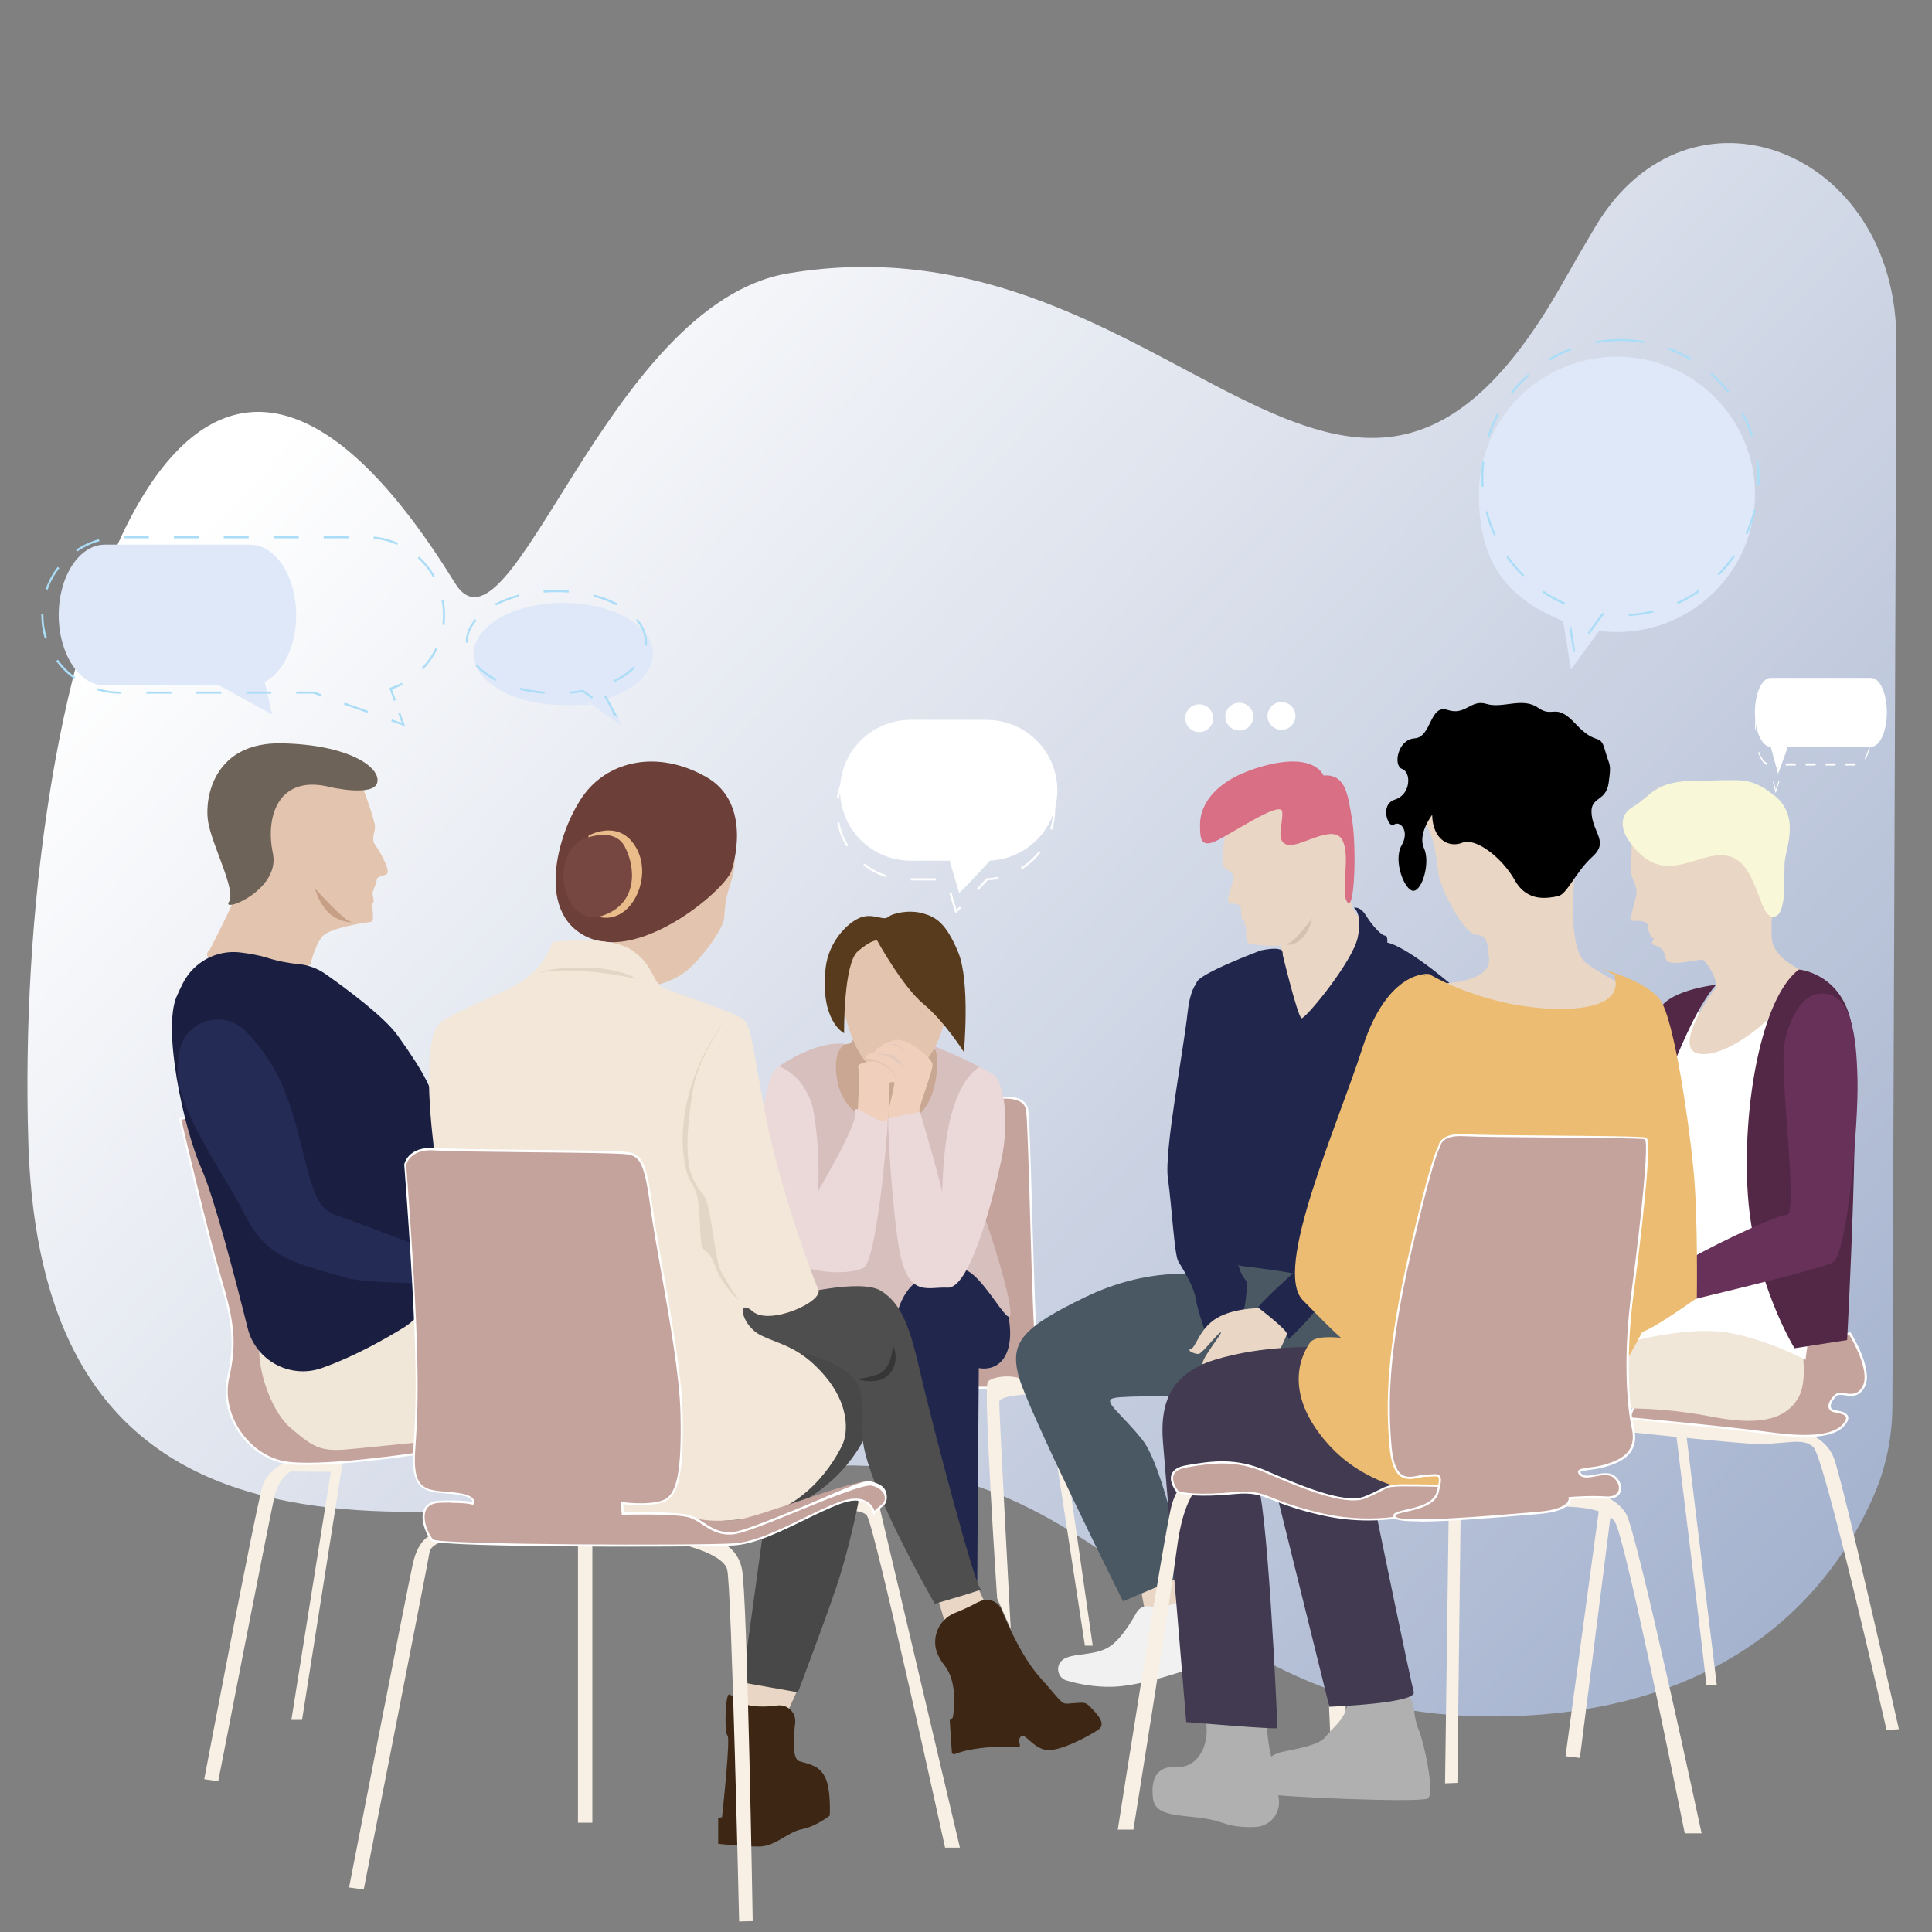 <?xml version="1.0" encoding="UTF-8"?>
<svg id="_x3C_Layer_x3E_" xmlns="http://www.w3.org/2000/svg" width="2474.6" height="2474.6" version="1.1" xmlns:xlink="http://www.w3.org/1999/xlink" viewBox="0 0 2474.6 2474.6">
  <rect x="0" y="0" width="2474.6" height="2474.6" fill="#808080" stroke="none"/>
  <!-- Generator: Adobe Illustrator 29.5.1, SVG Export Plug-In . SVG Version: 2.1.0 Build 141)  -->
  <defs>
    <style>
      .st0 {
        fill: #e9d6c5;
      }

      .st1 {
        fill: #413a51;
      }

      .st2 {
        fill: #573b1c;
      }

      .st3 {
        fill: #764740;
      }

      .st4 {
        fill: #4e4e4e;
      }

      .st5 {
        fill: #f8f7d8;
      }

      .st6 {
        fill: #dfe8f8;
      }

      .st7 {
        fill: #f2e7d8;
      }

      .st8 {
        fill: #242b54;
      }

      .st9 {
        fill: #fff;
      }

      .st10 {
        fill: #e9bc8a;
      }

      .st11 {
        fill: #68315a;
      }

      .st12 {
        fill: #21264c;
      }

      .st13 {
        fill: #532846;
      }

      .st14 {
        fill: none;
      }

      .st15 {
        fill: #d7bfbd;
      }

      .st16 {
        fill: #caa792;
      }

      .st17 {
        fill: #363636;
      }

      .st18 {
        fill: #ebbc71;
      }

      .st19 {
        fill: #b0b0b0;
      }

      .st20 {
        fill: #1a1f41;
      }

      .st21 {
        fill: url(#_Áĺçűě_ííűé_ăđŕäčĺíň_4);
      }

      .st22 {
        fill: #f1f1f1;
      }

      .st23 {
        fill: #e3c4ae;
      }

      .st24 {
        fill: #3d2614;
      }

      .st25 {
        fill: #f8f0e5;
      }

      .st26 {
        fill: #ead9d8;
      }

      .st27 {
        fill: #e2d6c6;
      }

      .st28 {
        fill: #c69f86;
      }

      .st29 {
        fill: #6c4038;
      }

      .st30 {
        fill: #f1e7d9;
      }

      .st31 {
        fill: #d96f85;
      }

      .st32 {
        fill: #484848;
      }

      .st33 {
        fill: #6e6358;
      }

      .st34 {
        fill: #4a5863;
      }

      .st35 {
        fill: #e4cabd;
      }

      .st36 {
        fill: #c5a39d;
      }

      .st37 {
        fill: #d6c1b1;
      }

      .st38 {
        fill: #f0d0bc;
      }

      .st39 {
        fill: #abddf7;
      }

      .st40 {
        clip-path: url(#clippath);
      }
    </style>
    <clipPath id="clippath">
      <rect class="st14" x="-412.6" y="-48" width="3417.6" height="3407.6"/>
    </clipPath>
    <linearGradient id="_Áĺçűě_ííűé_ăđŕäčĺíň_4" data-name="Áĺçűě˙ííűé ăđŕäčĺíň 4" x1="546.1" y1="361" x2="2666.1" y2="2361.1" gradientUnits="userSpaceOnUse">
      <stop offset="0" stop-color="#fff"/>
      <stop offset="1" stop-color="#94a4c5"/>
    </linearGradient>
  </defs>
  <g class="st40">
    <path class="st21" d="M2423.9,1800.2c-.1,38.6-7.6,76.7-22.1,111.2-43.2,102.7-164.4,284-483.2,287.1-445.3,4.5-482.7-387.5-946.8-311.8-464,75.7-917.8,142.7-935.5-423.1C17.8,874.5,220.7,159.4,582.6,746.6c71.4,115.8,193.7-357.1,426.6-396.4,495.5-83.5,714.8,503.3,991.7,13.4,14.6-25.8,28.8-50.3,42.7-73.6,120-201.2,386.4-99.1,385.4,147.6l-5.1,1362.5Z"/>
    <polygon class="st34" points="1488.3 1669.7 1595.5 1585.6 1714.7 1584.2 1768.3 1690.2 1729.4 1764.1 1593.2 1770.3 1498.1 1736.9 1488.3 1669.7"/>
    <path class="st16" d="M1096.5,1326.4s-5.9,10.3-9.8,10.6c-3.9.2-27.5,4.8-27.9,18.8-.4,14,.7,82.7,55.9,92.3,55.2,9.7,90.7-15.6,95.4-44.8,4.7-29.3,3.3-55,3.3-55,0,0-28.6-5.3-28.4-12.3s-88.6-9.6-88.6-9.6Z"/>
    <g>
      <path class="st36" d="M1279.7,1406.3s32.3-4.9,35.8,14.7c3.5,19.6,7.7,285.6,11.9,295.4,4.2,9.8-6.3,57.4-11.9,59.5-5.6,2.1-83.6,1.4-83.6,1.4l27.4-193.2v-84.7l20.4-93.1Z"/>
      <path class="st9" d="M1260.2,1778.8c-13.7,0-25.3,0-28.2-.1h-1.5s27.6-194.7,27.6-194.7v-84.7s0-.1,0-.1l20.6-94h.9c1.4-.3,33.6-5,37.3,15.6,1.6,9.2,3.4,71,5.3,136.5,2.1,72,4.4,153.6,6.6,158.6,3.7,8.6-2.9,42.3-8.5,55.5-1.9,4.5-3.2,5.4-4.1,5.8-3.6,1.3-32.7,1.6-55.8,1.6ZM1233.5,1776c31.2.3,77.7.1,81.5-1.3,0,0,1-.4,2.7-4.5,5.8-13.6,11.5-46.1,8.5-53.2-2.2-5.1-4.1-66.5-6.8-159.6-1.9-65.4-3.6-127.1-5.3-136.1-2.9-16.3-28.2-14.3-33.4-13.7l-20.1,92v84.6l-27.2,191.9Z"/>
    </g>
    <path class="st15" d="M1083.1,1337.2s-16.9,5.7-11.3,43.2c5.6,37.5,30.9,57.1,70.2,58.1,39.3,1.1,54.1-30.5,57.6-63.4,3.5-32.9-5.7-36.1-5.7-36.1,0,0,66.4,26.3,72.1,36.2,5.8,10-62.7,312.4-62.7,312.4,0,0-156.7-5.5-163.1-29.1-6.3-23.6-42.6-292.7-42.6-292.7,0,0,48.1-33.9,85.3-28.6Z"/>
    <path class="st25" d="M1317.3,1785.9s-36.9,1.6-37.4,9.5c-.5,7.9,14.7,290.9,14.7,290.9l-17.4-38.9s-17.9-267.8-12.1-277.2c5.8-9.5,59.5-14.2,52.1,15.8Z"/>
    <polygon class="st25" points="1368.5 1891.4 1399.6 2107.8 1389.6 2107.8 1351.7 1860.5 1368.5 1891.4"/>
    <polygon class="st0" points="1247 2021.6 1265.3 2060.8 1211.9 2083.2 1194.3 2024.4 1247 2021.6"/>
    <polygon class="st0" points="1025.2 2156.4 1005.5 2199.8 940.9 2187.2 956 2141.4 1025.2 2156.4"/>
    <path class="st32" d="M1116.3,1821.1s-15.8,55.1-75.8,94.5c-60,39.4-129,26.3-129,26.3l86.4-203.2,29.5-38.9,84.8,22.6,4.2,98.7Z"/>
    <path class="st12" d="M1282.7,1656.2s17.9,41,8.4,71.9c-9.5,31-37.4,24.2-37.4,24.2l-2.1,286.2-51.6-169.1-53.7-174.8s5.8-45.2,35.3-56.7c29.5-11.6,60-27.3,101.1,18.4Z"/>
    <path class="st25" d="M2081.5,1833.7s113.2,12.1,157.5,15.2c44.2,3.2,69-9.5,83.7,4.7,14.7,14.2,93.7,362.3,93.7,362.3l15.8-1.1s-71.1-315-83.2-347.1c-12.1-32-49.5-36.2-49.5-36.2l-235.4-15.8,17.4,17.9Z"/>
    <path class="st25" d="M2159.5,1834.2l39.5,324.5s-14.7.5-13.7-1.1c1.1-1.6-39-325.5-39-325.5l13.2,2.1Z"/>
    <g>
      <path class="st36" d="M2369.5,1708s28.5,45.9,18,67.3c-10.5,21.4-28.9,4.3-36.8,12.5-7.9,8.2-11.3,17.9-.4,19.9,10.9,1.9,21,4.7,12.4,16-8.6,11.3-29.7,21-93.5,12.5-63.8-8.6-182.5-19.5-182.5-19.5l17.6-43.6,265.1-65Z"/>
      <path class="st9" d="M2311.9,1840.7c-11.5,0-25.6-1-42.8-3.3-63.1-8.5-181.2-19.3-182.4-19.5l-1.8-.2,18.6-45.9.7-.2,266-65.2.5.8c1.2,1.9,28.8,46.8,18.1,68.6-6.9,14-17.1,12.5-25.3,11.4-4.9-.7-9.1-1.3-11.7,1.4-5.2,5.4-7.7,10.7-6.7,14,.6,1.9,2.5,3.1,5.6,3.6,7.2,1.3,14.5,3,16.3,7.7,1.1,2.8,0,6.3-3.1,10.4-5.7,7.5-17.4,16.3-51.9,16.3ZM2088.7,1815.4c15.1,1.4,121.9,11.4,180.7,19.3,50.7,6.8,80.9,2.9,92.2-11.9,2.5-3.3,3.5-6,2.7-7.8-1.3-3.4-8.1-4.9-14.3-6-5.2-.9-7-3.5-7.7-5.5-1.4-4.2,1.4-10.5,7.3-16.6,3.5-3.7,8.6-3,14-2.2,8.1,1.1,16.5,2.3,22.5-9.9,9.3-19-13.7-59-17.5-65.2l-263.5,64.6-16.7,41.3Z"/>
    </g>
    <path class="st30" d="M2308.3,1729s7.4,41.3-5.3,62c-12.6,20.7-37.9,37.8-109.2,23.8-71.3-14-125.3-10.5-125.3-10.5l4.2-78.4s77.6-52.2,128.5-55c50.9-2.8,107.1,58.1,107.1,58.1Z"/>
    <path class="st9" d="M2185.8,1269.2s-29,67.2-3.7,73.5c25.3,6.3,64.2-21,85.8-59.9s46.3-32.6,46.3-32.6l-54.8,289.3,42.7,171.2,13.7,6.8-3.2,24.2s-48.5-25.6-97.5-34.5c-49-8.9-120.8,9.8-120.8,9.8l33.9-385.9,22.1-36.2,35.3-25.7Z"/>
    <path class="st0" d="M2090.5,1065s-1.6,44.1-1.1,53c.5,8.9,9,17.9,6.3,29.4-2.6,11.6-9.5,31.5-5.3,32,4.2.5,19.5-1.6,20,5.8.5,7.4,4.2,17.3,7.4,16.3s-5.8,7.4.5,8.9c6.3,1.6,13.2,4.2,15.3,17.3,2.1,13.1,44.2-1.1,48.4,2.1,4.2,3.2,22.1,28.9,13.7,38.3-8.4,9.5-50,73-22.1,80.9,27.9,7.9,79.5-27.3,106.4-59.9,26.9-32.6,38.4-42,38.4-42,0,0-46.9-15.2-49-45.7-2.1-30.5,4.2-47.3,4.2-47.3l-41.6-97.1-141.7,7.9Z"/>
    <polygon class="st0" points="1460.5 2031.8 1467.5 2068.9 1513.2 2057.4 1506.1 2005.9 1460.5 2031.8"/>
    <path class="st34" d="M1536,1633.1s-63.9-11.2-145.3,28c-81.4,39.2-96.9,58.1-86.4,100.1,10.5,42,134.1,289.8,134.1,289.8l79.3-33.6s-26.7-138.6-54.8-173.6c-28.1-35-52-49.7-35.8-53.2,16.1-3.5,95.5-.7,116.6-6.3,21.1-5.6-7.7-151.2-7.7-151.2Z"/>
    <path class="st12" d="M1547.2,1253s-20.4-7.7-26,43.4c-5.6,51.1-30.2,178.5-25.3,212.8,4.9,34.3,8.3,98.3,13.3,106.4,8.9,14.5,20.4,34.3,22.5,48.3,2.1,14,13.1,45.2,13.1,45.2,0,0,42.3-33.3,45.8-27.7,3.5,5.6,7.7-37.1,6.3-39.9-1.4-2.8-11.2-7.7-15.4-47.6-4.2-39.9-3.5-229.6-3.5-229.6l-30.9-111.3Z"/>
    <path class="st0" d="M1570,1062.6s-6.7,41.3-3.2,46.9c3.5,5.6,14,6.7,13.3,14.7-.7,8.1-10.5,29.4-6,31.5,4.6,2.1,15.1,1.4,15.4,7.7.4,6.3-.4,14,2.8,14.7,3.2.7,0,4.9,2.8,7.7s-2.1,21,6,23.1c8.1,2.1,36.9,3.2,39.3,2.1,2.5-1.1-5.3,24.2,2.8,52.9,8.1,28.7,27.4,52.5,27.4,52.5l55.1-22.4,17.2-57.1,1.1-60.9s-10.9-1.8-15.8-29.4c-4.9-27.7-1.1-39.9-1.1-39.9l-2.5-49.7-84.3-28.4-58.3,17.2-12.3,16.8Z"/>
    <path class="st12" d="M1615.1,1217.3s-80,29.8-82.5,41.3c-2.5,11.6,29.5,98.7,35.1,146.3,5.6,47.6,5.6,214.2,20.4,216.3,14.7,2.1,99.2,11.2,113.9,22.5,14.7,11.2,156.4-383,156.4-383,0,0-72.3-62.3-91.3-53.2-19,9.1-42.1,48.3-42.1,48.3l-44.9,47.6-17.6,7.7-49-58.4s65-48,1.6-35.4Z"/>
    <path class="st23" d="M940.6,1067.1s3.5,39.2-3.5,59.9c-7,20.7-8.8,33.6-9.5,48.3-.7,14.7-31.6,56-50.6,70-19,14-41.1,17.2-41.1,17.2l-62.1-67.6,166.8-127.8Z"/>
    <path class="st25" d="M279.5,2281.5l-17.9-2.6s65.8-347.1,74.8-375.9c9-28.9,54.2-40.4,54.2-40.4l50-.5-53.7,340.8h-13.7l50.6-317.7-51.6-.5s-14.7,8.4-20,29.4c-5.3,21-72.7,367.5-72.7,367.5Z"/>
    <g>
      <path class="st36" d="M552.3,1859.4s-144.8,23.1-190.6,13.1c-45.8-10-80-61.4-69.5-107.6,10.5-46.2,6.3-73-11.1-131.3-17.4-58.3-50.6-200.6-50.6-200.6l15.8-2.6,82.1,223.1,41.1,102.9,32.1,46.7s100.1,25.2,101.6,25.2,39.5-.5,39.5-.5l9.5,31.5Z"/>
      <path class="st9" d="M394.4,1876.4c-13.2,0-24.7-.7-33-2.6-22.7-4.9-43.6-20.1-57.3-41.7-13.4-21-18.2-45.6-13.2-67.5,10.4-45.7,6.6-71.4-11-130.6-17.2-57.7-50.2-199.2-50.6-200.6l-.3-1.4,18.3-3,.4,1,82.1,223.1,41,102.7,31.8,46.2c27.7,7,98.4,24.7,100.9,25,1.4,0,39-.5,39.4-.5h1s10.2,33.9,10.2,33.9l-1.5.2c-4.8.8-99,15.7-158.1,15.7ZM232.2,1434.1c3.5,14.9,34,144.6,50.2,199.1,17.5,58.7,21.6,86,11.1,131.9-4.8,21.2-.1,45.1,12.9,65.5,13.4,21,33.6,35.7,55.6,40.5,42.5,9.3,173.1-10.5,188.6-12.9l-8.7-29.1c-6.2,0-37.1.5-38.5.5s-78.5-19.3-102-25.2h-.5c0-.1-32.5-47.5-32.5-47.5l-41.1-102.9-81.8-222.1-13.3,2.2Z"/>
    </g>
    <path class="st30" d="M352.5,1685.6c-40.1,17.6-14.5,111.7,17.6,141.5.9.8,1.8,1.6,2.7,2.4,32.6,27.8,40,30.5,85.3,25.7,45.3-4.7,112.7-11,112.7-11l-2.6-161.2-61.1-8.4-154.5,11Z"/>
    <path class="st23" d="M461.4,999.9s19.7,52,19,59.7c-.7,7.7-4.9,16.1,0,22.4,4.9,6.3,21.4,34.7,14.6,37.8-6.8,3.2-12.1,2.5-12.5,7.4-.4,4.9-5.1,13.7-5.3,16.8-.2,3.2,3,10.9.5,12.4-2.5,1.6,2.6,23.6-1.8,24.2-4.4.5-53,7.4-62.8,18.7-9.8,11.4-15.6,36.2-15.6,36.2,0,0-53.4,25.2-100.1,8.8-46.7-16.5-28.8-27.7-28.8-27.7,0,0,34.1-65.8,36.9-78.8,2.8-13,31.9-128.8,31.9-128.8l63.9-23.1,60,14Z"/>
    <path class="st25" d="M2044.7,1913.1s23.5,3.9,37.6,24.9c14,21,97.2,410.2,97.2,410.2h-21.6s-75.3-377-89.5-399c-14.2-22.1-73.7-19.4-73.7-19.4l11.1-17.9,39,1.2Z"/>
    <polygon class="st25" points="2063.6 1936.1 2023.6 2251.6 2005.2 2249.5 2048.9 1927.1 2063.6 1936.1"/>
    <polygon class="st25" points="1870.9 1934.5 1866.7 2283.6 1850.9 2284.2 1855.6 1935.5 1870.9 1934.5"/>
    <path class="st25" d="M465.9,2420.2s82.1-418.1,84.3-432.1c2.1-14,35.3-18.4,35.3-18.4l-30.5-4.2s-18.4,1.8-26.3,37.8c-7.9,36-81.6,414.3-81.6,414.3l19,2.6Z"/>
    <rect class="st25" x="740.3" y="1972.3" width="18.4" height="362.3"/>
    <path class="st25" d="M1124.7,1922.4l104.8,444.2h-19s-90-411.6-100.1-425.3-72.1-2.1-72.1-2.1l28.4-17.9,36.3-7.4,21.6,8.4Z"/>
    <path class="st33" d="M421.2,1007.8s57.9,13.7,62.1-5.8c4.2-19.4-36.9-48.3-122.7-49.9-85.8-1.6-98.5,68.3-94.3,98.7,4.2,30.5,36.9,89.8,26.9,104.5-10,14.7,66.4-15.2,56.3-62.5-10-47.3,7.4-100.3,71.6-85.1Z"/>
    <path class="st28" d="M403.5,1138s36.1,40.2,44.8,42.3c8.7,2.1-16.1,2.1-29.2-13.1-13.2-15.2-15.5-29.1-15.5-29.1Z"/>
    <path class="st20" d="M234.4,1259.1c13.8-26.9,42.9-42.7,73-39.2,11.7,1.4,24,3.5,34.6,6.8,15.9,5,29.9,7.2,40.2,8.1,12.6,1.2,24.6,5.6,34.9,12.9,26.5,18.6,74.9,54.4,92.3,78.7,73.7,102.9,36.9,85.8,48.1,168.4,7.4,54.1-.4,117.9-6.5,155.4-3.4,20.8-15.7,39-33.7,50.1-25.2,15.5-64.5,37.6-103.5,51.4-.7.2-1.3.5-1.9.7-40.4,14-84.2-9.6-94.6-51-16.5-65.9-43.2-168.1-58.8-203.3-23.7-53.6-50.6-180.1-32.1-222.1,2.7-6.2,5.4-11.8,8-16.9Z"/>
    <path class="st8" d="M229.6,1349c5.2-40.8,55.3-57.7,84.5-28.6,2.2,2.2,4.5,4.6,6.8,7.1,42.7,46.2,54.8,97.7,69.5,157.5,14.7,59.9,22.9,65.6,46,73.5,14.2,4.8,60,22.2,93.3,34.8,21.6,8.2,34.6,30.1,31.5,52.9h0c-3.8,28.1,27.9,5.3,0,0-21.9-4.1-92.2-2.1-118.2-9.7-61.6-17.9-101.1-24-128.5-79.1-27.4-55.1-91.4-138.6-86.7-192.7.5-5.7,1.1-11,1.7-15.8Z"/>
    <path class="st29" d="M937.4,1113.6s28.5-84-33.3-118.7c-61.8-34.7-122.9-20.3-154.9,21.3-31.9,41.7-67,151.6,3.2,184.1,70.2,32.6,182.2-65.5,185-86.8Z"/>
    <path class="st10" d="M753.8,1070.3s35.5-20.3,57.6,10.2c22.1,30.5,8.4,74.9-16.1,89.6-24.6,14.7-45.3-4.9-45.3-4.9l3.9-94.9Z"/>
    <path class="st32" d="M1099.4,1924.5s-11.6,59.9-29,110.8c-17.4,50.9-48.4,132.3-48.4,132.3l-71.1-12.6,27.4-199,119.5-45.2,1.6,13.7Z"/>
    <path class="st24" d="M995.4,2184.5c13.1-2.1,24.6,9.1,23.1,22.2-2.5,21.2-3.5,46.5,5.3,49.1,15.4,4.6,26,6,33.4,21.4,7.4,15.4,5.6,48.3,5.6,48.3,0,0-17.6,14-35.8,17.5-18.3,3.5-33.7,22.1-54.8,22.1s-52.3-3.5-52.3-3.5v-33.3l4.9-.7s11.2-101.9,7-104.7c-4.2-2.8-2.8-51.5,1.8-52.5,4.6-1.1,9.1,15.8,43.5,15.4,7.6,0,13.6-.6,18.3-1.4Z"/>
    <path class="st24" d="M1253.8,2051.8c10.8-6.1,24.5-1.3,29.2,10.2,10.2,24.9,27.8,62.6,48.6,86,33.4,37.5,26.3,34.7,42.5,33.6,16.1-1.1,15.8-2.1,24.6,7,8.8,9.1,17.6,20,8.4,26.6-9.1,6.7-52.3,30.5-69.2,25.9-16.9-4.6-24.2-20.7-29.8-17.2-3.5,2.2-2.8,7.2-1.8,10.8.5,1.8-1,3.6-2.9,3.4-8.2-.7-27.1-1.7-48.4,1.1-18,2.4-27.4,5.6-31.9,7.5-1.8.8-3.7-.4-3.9-2.3l-2.7-40.1c0-1.3.8-2.5,2-2.8h0c1-.3,1.8-1.1,2-2.2,1.4-8.3,6.2-44.8-10.5-65.8-3-3.8-5.5-7.8-7.7-12-11-21.1-1.1-47.1,21.1-55.7,3.9-1.5,8.2-3.3,12.9-5.5,7-3.2,12.7-6.1,17.3-8.7Z"/>
    <path class="st23" d="M1211.6,1263.5s3.2,27.8-3.7,51.5c-6.8,23.6-25.8,68.3-69,62-43.2-6.3-54.8-68.6-63.2-105.5-8.4-36.9,22.6-77.7,22.6-77.7h43.2l70,69.8Z"/>
    <path class="st15" d="M1260.6,1556.5s32.6,95,33.7,124.4c1.1,29.4-41.6-64.1-66.4-54.6-24.8,9.5,32.6-69.8,32.6-69.8Z"/>
    <path class="st31" d="M1695,993.1s-11.1-31-80-11c-69,20-77.9,57.8-77.9,73s-.5,28.9,15.3,24.2c15.8-4.7,89-56.2,90-39.4,1.1,16.8-9,36.8,5.8,42,14.7,5.3,58.5-27.3,70.6-6.8,12.1,20.5-2.6,66.7,6.8,80.3,9.5,13.7,12.1-69.3,6.3-105-5.8-35.7-9-58.8-36.9-57.2Z"/>
    <path class="st37" d="M1680.6,1176s-21.1,29.4-30.5,32.2c-9.5,2.8,21.4,8.4,30.5-32.2Z"/>
    <path class="st12" d="M1734,1162.7s8.1-2.5,15.8,10.2c7.7,12.6,19.7,25.6,24.6,25.6s4.6,23.5-16.1,46.6c-20.7,23.1-122.9,102.9-122.9,102.9l20.4-30.5s-48.1-39.2-46.7-66.2c1.4-27,32.1-35.5,32.1-35.5,0,0,20.9,87.3,25.9,88.4,4.9,1.1,65.6-72.5,72-103.6,6.3-31.2-4.9-37.8-4.9-37.8Z"/>
    <path class="st22" d="M1472.6,2057.6c-6.6-1.6-13.5,1.8-16.8,7.7-7.2,13-19.7,32.9-32.6,42.4-20,14.7-51.3,8.4-62.8,18.9-.1.1-.2.2-.3.3-8.6,7.9-5.2,22.3,6.1,25.6,13.8,4.1,34.9,8.6,58.5,8,31.6-.8,77.5-15.4,97.9-22.5,6.3-2.2,10.4-8.2,10.2-14.8l-1.7-58c-.3-10.7-11.4-17.8-21.2-13.5-11.1,4.8-24.9,8.7-37.2,5.8Z"/>
    <path class="st12" d="M1667.9,1620s-60.8,54.6-56.6,55.9c4.2,1.3,42.4,35.2,38.7,39.6-3.7,4.5,37.7-35.2,38.4-44.1.8-8.9-20.5-51.5-20.5-51.5Z"/>
    <path class="st5" d="M2084.7,1074.5s-17.9-26.3,6.8-41c24.7-14.7,26.9-33.6,83.2-33.6s65.8-6.3,97.9,18.9c32.1,25.2,16.3,64.1,13.7,82.4-2.6,18.4,4.2,73-15.3,73s-19.5-71.9-59.5-78.2c-40-6.3-82.1,45.2-126.9-21.5Z"/>
    <path class="st13" d="M2197.9,1261.4s-67.4,6.8-74.8,37.3c-7.4,30.5,21.1,63.5,21.1,63.5,0,0,27.4-71.4,53.7-100.8Z"/>
    <path class="st13" d="M2304.1,1241.8s52.7,4.2,66.7,66.5c14,62.3-4.9,408.1-4.9,408.1l-67.4,10.5s-52-84.7-59.7-196c-7.7-111.3,16.9-252.7,65.3-289.1Z"/>
    <path class="st0" d="M2019,1102.5s-16.1,112,14,132.3c30.2,20.3,54.8,31.5,54.8,31.5l-99,70.7-118.7-51.8-28.8-25.2s68.8,0,66-32.2c-2.8-32.2-6.3-28-19.7-31.5-13.3-3.5-42.1-56.7-44.9-75.6-2.8-18.9-5.6-57.4-20.4-67.2-14.7-9.8,14-29.4,14-29.4l117.3,26.6,65.3,51.8Z"/>
    <path class="st18" d="M1830.2,1247.4s-52.7-6.3-85,94.5c-32.3,100.8-115.1,284.2-76.5,323.4,38.6,39.2,76.5,80.5,94.1,69.3,17.6-11.2,40.7-109.9,12.6-179.2-28.1-69.3-7-287.7,54.8-308Z"/>
    <path class="st25" d="M1745,1939.2s-29.5,9.5-29,33.1c.5,23.6,11.6,326.1,11.6,326.1l-20.5-5.8s-15.8-317.7-7.4-332.4c8.4-14.7,19.5-24.2,19.5-24.2l25.8,3.2Z"/>
    <path class="st19" d="M1588.3,2164.1c17-.6,31.5,12.3,32.7,29.2,1.3,17.3,3.1,37.7,5.5,48.9,4.7,22.1,8.4,34.1,11.6,63h0c1.9,17.7-11.2,33.6-29.1,34.8-13.1.9-28.6,0-43.6-5.4-36.3-13.1-84.8-2.1-88.5-30.5-3.7-28.4,6.8-42.5,31.1-41,24.2,1.6,39.5-24.2,37.4-51.5-.3-4-.7-7.8-1.2-11.4-2.5-18.4,11.4-35,30.1-35.7l14-.5Z"/>
    <path class="st19" d="M1750.7,2155.1l28.9,3c16.6,1.7,29.7,14.9,31.5,31.5,1,8.9,2.7,18.3,5.7,25.2,7.9,18.4,21.1,83,12.1,88.7-9,5.8-188.5-1.6-205.4-5.8-4.7-1.2-7.5-5.6-9-11.2-4.9-18.8,7.3-37.8,26.3-42.2,16.9-4,47.8-8.2,56.4-19,11.3-14.3,22-19.7,28.1-38.5,5.1-15.7,9-33.4,25.5-31.7Z"/>
    <path class="st3" d="M746.1,1075.2s39.7-17.9,54.1,9.1c14.4,27,17.2,73.9-29.5,88.9-46.7,15.1-69.9-72.8-24.6-98Z"/>
    <path class="st2" d="M1123.5,1204.7s32.4,59,59.5,81.4c27,22.4,51.6,61.4,51.6,61.4,0,0,8.4-90.3-7.4-128.1-15.8-37.8-28.9-45.1-45.8-49.7-16.9-4.6-37.6-.3-43.9,4.9-6.3,5.3-19-5.6-35.5.7-16.5,6.3-40.8,31.1-44.5,64.6-7.4,68.3,23.7,83.5,23.7,83.5,0,0-1-89.2,17.6-105,18.6-15.8,24.6-13.7,24.6-13.7Z"/>
    <path class="st38" d="M1146.3,1386.6s-7.1-2.6-7.6,2.4c-.5,5,2.1,47.5-4.5,49.6-6.6,2.1-35.5-16.5-35.5-16.5,0,0,2.9-48.3.5-54.9-2.4-6.6,19.7-8.1,22.1-7.6,2.4.5,30.3,11.6,25,27Z"/>
    <path class="st38" d="M1107.9,1356.1s3.7-7.6,9.2-7.9c5.5-.3,4.7-5.8,8.2-6.3,3.4-.5,6.1-5.8,10.8-6.3,4.7-.5,8.4-6,20.8-2.6,12.4,3.4,35.8,21.8,37.4,29.7,1.6,7.9-18.4,54.9-16.6,61.7,1.8,6.8-34.5,18.4-39.2,10.8-4.7-7.6,10.3-47.5,7.6-58.3-2.6-10.8-29.8-23.9-38.2-20.7Z"/>
    <path class="st35" d="M1159.8,1369.3s-10.3-17.1-18.7-18.6c-8.4-1.6-20-.3-20-.3,0,0,13.4.3,21.6,5.5,8.2,5.3,17.1,13.4,17.1,13.4Z"/>
    <path class="st35" d="M1163.7,1350.1s-12.9-13.7-19-12.9c-6.1.8-11.8,1.3-11.8,1.3,0,0,8.4-1.3,15,1.3,6.6,2.6,15.8,10.2,15.8,10.2Z"/>
    <path class="st26" d="M1254.3,1366.6s5.3,2.4,17.4,9.2c12.1,6.8,23.1,53.6,10.5,111.8-12.6,58.3-41.1,163.3-68.5,161.7-27.4-1.6-53.7,16.3-64.2-63-10.5-79.3-12.1-153.8-12.1-153.8l41-8.4s25.3,85.6,27.9,100.8c2.6,15.2-5.2-122.6,48-158.3Z"/>
    <path class="st0" d="M1612.7,1675.6s-32.6-.3-54.5,12.9c-21.9,13.1-26.6,37.8-32.9,39.4-6.3,1.6,5.3,6.8,10,6.3,4.7-.5,25.8-28.4,28.4-27.6,2.6.8-24.8,33.1-23.4,40.7,1.3,7.6,99.5-19.4,99.5-19.4,0,0,7.4-14.7,8.4-19.4,1.1-4.7-35.5-32.8-35.5-32.8Z"/>
    <path class="st26" d="M997.8,1365.9s37.4,11.6,45.3,63.5c7.9,52,4.7,96.1,4.7,96.1,0,0,51.9-86.9,47.7-101.6-4.2-14.7,38.1,24.2,41.3,7.9,3.2-16.3-12.1,181.4-30.5,191.9-18.4,10.5-92.2,10.5-111.1-29.9-19-40.4-30.5-209.5,2.6-227.9Z"/>
    <path class="st1" d="M1683.4,1725.5s-65.3-2.8-127.1,16.1c-61.8,18.9-70.2,62.3-66.7,105.7,3.5,43.4,29.8,358.4,29.8,358.4,0,0,115.9,9.8,116.6,7.7.7-2.1-13.6-312.2-27-313.6-13.3-1.4,116.6,34.3,144.6,30.1,28.1-4.2,59-50.4,59-50.4l-129.2-154Z"/>
    <path class="st1" d="M1635,1912.4l67.7,273.7s112.3-4.2,108.1-18.9c-4.2-14.7-48.8-231.7-48.8-231.7l-127.1-23.1Z"/>
    <path class="st18" d="M2067.5,1250.2s21.1,43.4-73,42c-94.1-1.4-164.3-44.8-164.3-44.8l-27.4,11.2-37.9,64.4-22.5,79.8,13.3,317.1s-66.7-16.1-77.9,0c-11.2,16.1-34.4,63.7,21.8,128.1,56.2,64.4,141.1,67.9,166.4,66.5,25.3-1.4,207.1-155.4,207.1-155.4,0,0,34.4-53.9,47.7-92.4,13.3-38.5,33-189,33-189l-3.5-86.8s-6.3-81.9-29.5-104.3c-23.2-22.4-39.3-35.7-53.4-36.4Z"/>
    <path d="M1834.4,1043.7s-19,24.5-10.5,42.7c8.4,18.2-2.1,53.9-13.3,54.6-11.2.7-26.7-38.5-15.4-58.1,11.2-19.6-2.8-32.2-9.8-26.6-7,5.6-19-25.9,1.4-32.2,20.4-6.3,21.1-35,9.1-39.2-11.9-4.2-5.6-37.8,16.1-39.2,21.8-1.4,19-44.1,42.1-36.4,23.2,7.7,29.5-14,49.9-7.7,20.4,6.3,46.3-9.1,66,4.9,19.7,14,21.8-7.7,48.4,21,26.7,28.7,30.9,10.5,37.2,32.9,6.3,22.4,8.4,16.1,4.9,42-3.5,25.9-24.6,16.8-21.8,41.3,2.8,24.5,21.8,35,.7,53.9-21.1,18.9-32.3,48.3-44.2,50.4-11.9,2.1-38.6,8.4-54.8-20.3-16.1-28.7-49.9-55.3-67.4-48.3-17.6,7-37.9-4.2-38.6-35.7Z"/>
    <path class="st11" d="M2285.9,1334.9s11.2-63,48.4-62.3c37.2.7,43.5,52.5,44.9,109.9,1.4,57.4-13.3,224.7-31.6,234.5-18.3,9.8-212.4,55.3-212.4,55.3,0,0,6.3-43.4,21.1-54.6,14.7-11.2,117-61.6,132.4-61.6s-10.5-182.7-2.8-221.2Z"/>
    <path class="st4" d="M1016.2,1659.4s86.4-22.6,112.7-5.8c26.3,16.8,36.9,47.3,50,105,13.2,57.8,70.6,276.7,77.4,276.7s-59,18.9-59,18.9c0,0-93.2-161.4-92.5-216.7.7-55.3,2.1-72.1-41.4-92.4-43.5-20.3-85-14.7-85-14.7l-40-14-7.7-36.4,7-23.1,78.5,2.5Z"/>
    <path class="st17" d="M1143.8,1723.1s-1.4,30.5-18.3,36.8c-16.9,6.3-28.4,6.3-28.4,6.3,0,0,27.4,9.8,42.1-6.3,14.7-16.1,4.6-36.8,4.6-36.8Z"/>
    <path class="st7" d="M707.5,1206.4s71.6-9.1,101.1,10.2c29.5,19.3,26.7,42.4,41.8,49,15.1,6.7,90.2,30.8,101.1,39.6,10.9,8.8,11.2,29.4,28.8,121.8,17.6,92.4,60.4,208.6,67.8,224.4,7.4,15.8-62.5,46.9-83.9,28.4-21.4-18.6-14.7,18.6,10.9,30.8,25.6,12.3,49.1,14.4,80.7,50.8,31.6,36.4,31.2,72.8,22.8,90-8.4,17.2-45.3,85.1-123.6,93.8-78.3,8.8-147.4,4.6-147.4,4.6,0,0-29.1-10.5-29.1-11.6s9.8-46.6,9.8-46.6l26.3-80.9-13.7-299.3-225.9-4.2-18.4-31s-21.1-147.5,9-167.5c30-20,83.2-36.8,108.7-55.9,25.5-19.2,33.3-46.3,33.3-46.3Z"/>
    <path class="st27" d="M689.7,1246.4s12.9-7.6,59.2-7.1c46.3.5,66.4,14.4,66.4,14.4,0,0-79.5-18.1-125.6-7.4Z"/>
    <path class="st27" d="M928.8,1306s-33.7,48.3-40.5,86.1c-6.8,37.8-12.6,90.3-1.6,115.5,11.1,25.2,14.2,15.5,19.7,35.7,5.5,20.2,10.5,71.9,16.3,83.7,5.8,11.8,23.4,38.3,23.4,38.3,0,0-20.5-17.1-30.5-44.6-10-27.6-16.9-8.7-18.4-39.9-1.6-31.2-.8-49.9-12.1-66.7-11.3-16.8-29.8-106.1,43.7-208.2Z"/>
    <path class="st18" d="M2052,1241.1s54.8,14.7,73.7,38.5c19,23.8,39.3,169.4,44.2,227.5,4.9,58.1,3.5,155.4,3.5,155.4,0,0-75.1,53.9-75.1,42.7s18.3-93.8,36.5-152.6c18.3-58.8,17.6-192.5-5.6-241.5-23.2-49-77.2-70-77.2-70Z"/>
    <path class="st6" d="M320.4,697.6h-186.2c-32.6,0-59,40.4-59,90.2h0c0,49.8,26.4,90.2,59,90.2h146.5l67.9,37.1-9.6-41.7c23.5-11.9,40.4-45.7,40.4-85.5h0c0-49.8-26.4-90.2-59-90.2Z"/>
    <g>
      <polygon class="st39" points="518.9 930.3 501.1 924 502 921.5 514.5 925.9 510.1 913.5 512.6 912.6 518.9 930.3"/>
      <path class="st39" d="M504.5,897.6l-5.8-16.4,1.3-.4c5-1.7,9.9-3.7,14.6-6.2l1.2,2.4c-4.4,2.3-9,4.3-13.7,5.9l4.9,13.8-2.5.9Z"/>
      <path class="st39" d="M470.6,913.1l-30.1-10.7.9-2.5,30.1,10.7-.9,2.5ZM410.4,891.6l-8.8-3.1h-22.2v-2.7h22.9c0,0,9,3.3,9,3.3l-.9,2.5ZM347.4,888.5h-32v-2.7h32v2.7ZM283.5,888.5h-32v-2.7h32v2.7ZM219.5,888.5h-32v-2.7h32v2.7ZM155.5,888.5h-1.5c-10.4,0-20.6-1.6-30.4-4.6l.8-2.5c9.5,3,19.5,4.5,29.6,4.5h1.5v2.7ZM94.8,869.4c-8.8-6.3-16.5-14-22.8-22.8l2.2-1.6c6.2,8.5,13.7,16,22.2,22.2l-1.6,2.2ZM541.7,857.7l-1.9-1.9c7.4-7.6,13.4-16.2,18-25.7l2.4,1.2c-4.7,9.7-10.9,18.6-18.5,26.4ZM57.5,817.9c-3.1-9.8-4.6-19.9-4.6-30.2v-1.6s2.7,0,2.7,0v1.6c0,10,1.5,19.9,4.5,29.4l-2.6.8ZM569.3,800.5l-2.7-.3c.5-4.1.8-8.3.8-12.5,0-6.3-.6-12.7-1.8-18.8l2.6-.5c1.2,6.3,1.9,12.8,1.9,19.3s-.3,8.6-.8,12.8ZM61,755.3l-2.5-.9c3.6-10.2,8.7-19.7,15.4-28.3l2.1,1.6c-6.5,8.4-11.5,17.6-15,27.5ZM554.7,739.4c-5.2-9.2-11.8-17.4-19.6-24.5l1.8-2c8,7.3,14.8,15.7,20.1,25.1l-2.3,1.3ZM98.9,706.3l-1.5-2.2c9-6.1,18.9-10.6,29.3-13.5l.7,2.6c-10.1,2.8-19.7,7.3-28.5,13.2ZM508.8,697.9c-9.6-4.3-19.9-6.9-30.4-7.9l.3-2.7c10.8,1,21.3,3.8,31.2,8.1l-1.1,2.4ZM446.6,689.5h-32v-2.7h32v2.7ZM382.6,689.5h-32v-2.7h32v2.7ZM318.6,689.5h-32v-2.7h32v2.7ZM254.7,689.5h-32v-2.7h32v2.7ZM190.7,689.5h-32v-2.7h32v2.7Z"/>
    </g>
    <path class="st9" d="M1263.9,922h-97.5c-49.9,0-90.4,40.4-90.4,90.2h0c0,49.8,40.5,90.2,90.4,90.2h49.9l12.1,41.1c2.3-.8,22.8-22.7,39.7-41.2,48-2.2,86.2-41.7,86.2-90h0c0-49.8-40.5-90.2-90.4-90.2Z"/>
    <path class="st9" d="M1223.5,1169.2l-7.3-24.7,2.6-.8,6.3,21.5c.8-.7,2.1-1.9,4.1-3.9l1.9,1.9c-4.7,4.7-5.7,5.3-6.3,5.5l-1.3.4ZM1253.3,1140l-2-1.8c3.9-4.3,8-8.6,11.8-12.8l.4-.4h.6c4.8-.2,9.7-.9,14.4-1.9l.6,2.6c-4.7,1-9.4,1.6-14.2,1.9-3.7,4.1-7.6,8.3-11.4,12.4ZM1198.7,1127.7h-32.2v-2.7h32.2v2.7ZM1134.4,1123.4c-10.4-3.3-20-8.4-28.7-15.2l1.7-2.1c8.4,6.6,17.7,11.5,27.8,14.7l-.8,2.5ZM1309,1113.5l-1.4-2.3c9-5.7,16.8-12.8,23.2-21.2l2.1,1.6c-6.6,8.7-14.7,16-23.9,21.9ZM1084.2,1084.1c-5.7-9.3-9.7-19.4-11.8-30.1l2.6-.5c2,10.4,5.9,20.2,11.5,29.3l-2.3,1.4ZM1347.7,1062.8l-2.6-.8c2.5-8.3,3.8-17,3.8-25.8,0-1.8,0-3.6-.2-5.4l2.7-.2c.1,1.8.2,3.7.2,5.5,0,9.1-1.3,18-3.9,26.6ZM1074.5,1022l-2.6-.4c1.7-10.8,5.4-21,10.8-30.5l2.3,1.3c-5.2,9.2-8.8,19.2-10.4,29.6ZM1341.4,1000.3c-4.3-9.7-10.2-18.4-17.6-26l1.9-1.9c7.6,7.8,13.8,16.9,18.2,26.8l-2.4,1.1ZM1105,968.2l-1.7-2c8.4-7,17.8-12.5,28.1-16.1l.9,2.5c-10,3.6-19.2,8.8-27.3,15.7ZM1298.2,956c-9.6-4.5-19.8-7.3-30.4-8.2l.2-2.7c10.9,1,21.4,3.8,31.3,8.5l-1.2,2.4ZM1259.9,947.4h-32.2v-2.7h32.2v2.7ZM1195.6,947.4h-32.2v-2.7h32.2v2.7Z"/>
    <path class="st6" d="M836.3,837.6c0-36.1-51.4-65.4-114.8-65.4s-114.8,29.3-114.8,65.4,51.4,65.4,114.8,65.4,23.2-1,34-2.9l41.5,30.5-19.5-35.9c35.1-11.2,58.8-32.6,58.8-57.2Z"/>
    <path class="st39" d="M792.2,920.1l-8.4-6.2,1.1-1.6-11.2-20.5,2.4-1.3,16.1,29.6ZM757.9,894.9l-11.6-8.5c-5.4.9-11,1.7-16.6,2.1l-.2-2.7c5.7-.5,11.4-1.2,16.9-2.2h.6c0-.1,12.5,9.1,12.5,9.1l-1.6,2.1ZM697.4,888.6c-11-.8-21.8-2.6-31.9-5.2l.7-2.6c10,2.6,20.6,4.3,31.5,5.1l-.2,2.7ZM786.7,873.9l-1.2-2.4c10.5-5,19.3-11,26-17.8l1.9,1.9c-7,7-16,13.1-26.8,18.3ZM635.1,872.2c-10.7-5.5-19.5-12.1-26-19.4l2-1.8c6.3,7.1,14.8,13.4,25.2,18.8l-1.2,2.4ZM828.5,827l-2.7-.3c.2-1.4.2-2.8.2-4.2,0-9.9-3.9-19.3-11.5-28.1l2-1.7c8.1,9.3,12.2,19.4,12.2,29.9,0,1.5,0,3-.3,4.5ZM596.6,823v-.6c0-10.3,4-20.2,11.8-29.4l2,1.7c-7.4,8.7-11.2,18-11.2,27.7v.6s-2.7,0-2.7,0ZM635.3,775.6l-1.3-2.4c9-4.8,19.2-8.6,30.2-11.6l.7,2.6c-10.9,2.9-20.9,6.7-29.7,11.3ZM789.5,775.3c-8.8-4.6-18.8-8.4-29.7-11.2l.7-2.6c11.1,2.9,21.3,6.7,30.3,11.4l-1.2,2.4ZM696.4,759l-.2-2.7c10.6-.9,21.7-.9,32.3,0l-.2,2.7c-10.5-.8-21.4-.8-31.9,0Z"/>
    <path class="st9" d="M2396.8,868.3h-129c-11,0-20,19.8-20,44.1h0c0,24.2,9,44.1,20,44.1h.2l9.5,34.7,12.5-34.7h106.8c11,0,20-19.8,20-44.1h0c0-24.2-9-44.1-20-44.1Z"/>
    <path class="st9" d="M2274.4,1016.2l-3.5-14.6.9-1.4,2.7,11.3,3.7-11.8.8,1.7-4.7,14.8ZM2376.7,980.5h-12.8v-2.7h12.8v2.7ZM2351.2,980.5h-12.8v-2.7h12.8v2.7ZM2325.6,980.5h-12.8v-2.7h12.8v2.7ZM2300.1,980.5h-12.8v-2.7h12.8v2.7ZM2263.4,980c-4.4-1.6-8.4-7.1-11.3-15.7l.8-1.7c2.7,8,6.5,13.3,10.6,14.7v2.6ZM2389.2,973l-.6-2.2c3.5-5.8,6-14.5,7.1-24.6l1,.7c-1.2,10.7-3.8,20-7.6,26.1ZM2248.9,934h-1.1c.1-11.2,1.8-21.8,4.9-29.9l.8,1.8c-2.9,7.7-4.5,17.7-4.6,28.1ZM2394.6,916c-1.9-9.4-5-16.7-8.9-20.6l.4-2.5c4.1,4.2,7.5,11.9,9.5,21.9l-1,1.2ZM2264.4,892.5v-2.7c.4-.1,1-.2,1.5-.2h11.2v2.7h-11.2c-.5,0-1,0-1.5.2ZM2379.4,892.3h-12.8v-2.7h12.8v2.7ZM2353.8,892.3h-12.8v-2.7h12.8v2.7ZM2328.3,892.3h-12.8v-2.7h12.8v2.7ZM2302.7,892.3h-12.8v-2.7h12.8v2.7Z"/>
    <path class="st9" d="M1553.9,919.9c0,9.8-8,17.8-17.9,17.8s-17.9-8-17.9-17.8,8-17.8,17.9-17.8,17.9,8,17.9,17.8Z"/>
    <path class="st9" d="M1605.3,917.9c0,9.8-8,17.8-17.9,17.8s-17.9-8-17.9-17.8,8-17.8,17.9-17.8,17.9,8,17.9,17.8Z"/>
    <path class="st9" d="M1659.3,917c0,9.8-8,17.8-17.9,17.8s-17.9-8-17.9-17.8,8-17.8,17.9-17.8,17.9,8,17.9,17.8Z"/>
    <path class="st6" d="M2071,456.9c-97.7,0-176.8,78.9-176.8,176.3s44.6,135.7,108.1,162.5l9.8,61.9,36.2-49.6c7.5,1,15.1,1.5,22.8,1.5,97.7,0,176.8-78.9,176.8-176.3s-79.2-176.3-176.8-176.3Z"/>
    <path class="st39" d="M2015,835.1l-5-31.7,2.6-.4,5,31.7-2.6.4ZM2035.7,812.2l-2.2-1.6,18.5-25.4,2.2.3-.3,2.7h-.6c0,0-17.6,24.1-17.6,24.1ZM2086.3,789.2l-.2-2.7c10.6-.6,21.2-2.2,31.5-4.8l.6,2.6c-10.4,2.6-21.2,4.2-32,4.8ZM2003.6,774.4c-9.8-4.3-19.4-9.6-28.3-15.7l1.5-2.2c8.8,6,18.2,11.1,27.9,15.4l-1.1,2.4ZM2148.9,773.8l-1.1-2.4c9.7-4.4,19-9.6,27.7-15.7l1.5,2.2c-8.9,6.1-18.3,11.5-28.1,15.9ZM1950.4,738.3c-7.7-7.5-14.7-15.8-20.9-24.6l2.2-1.5c6.1,8.7,13,16.8,20.6,24.3l-1.9,1.9ZM2201.8,737.2l-1.9-1.9c7.5-7.5,14.3-15.7,20.3-24.4l2.2,1.5c-6.1,8.9-13.1,17.2-20.7,24.8ZM1913.4,685.7c-4.5-9.8-8.1-20-10.7-30.4l2.6-.6c2.6,10.3,6.1,20.3,10.6,30l-2.4,1.1ZM2238.3,684.2l-2.4-1.1c4.3-9.7,7.8-19.8,10.3-30.1l2.6.6c-2.5,10.4-6,20.7-10.4,30.5ZM1897.7,623.4c-.2-3.8-.4-7.7-.4-11.5,0-6.9.4-13.9,1.2-20.7l2.7.3c-.8,6.7-1.2,13.6-1.2,20.4,0,3.8.1,7.6.4,11.4l-2.7.2ZM2253.4,621.8h-2.7c.2-3.4.3-6.7.3-10,0-7.3-.5-14.7-1.4-21.9l2.7-.3c.9,7.3,1.4,14.8,1.4,22.3s0,6.7-.3,10ZM1907.7,560.4l-2.6-.8c3.2-10.3,7.3-20.3,12.3-29.8l2.4,1.2c-4.9,9.4-9,19.3-12.1,29.4ZM2242.8,558.9c-3.2-10.1-7.4-19.9-12.4-29.3l2.4-1.3c5.1,9.5,9.3,19.5,12.6,29.7l-2.6.8ZM1937.1,504.3l-2.1-1.6c6.6-8.5,14.1-16.4,22.1-23.5l1.8,2c-7.9,7-15.3,14.8-21.8,23.2ZM2213,503c-6.6-8.3-14-16-22-23l1.8-2c8.1,7.1,15.6,14.9,22.3,23.3l-2.1,1.7ZM1984.5,462.2l-1.4-2.3c9.2-5.6,19-10.4,29.1-14.2l1,2.5c-9.9,3.8-19.5,8.5-28.6,14ZM2165.2,461.4c-9.1-5.4-18.8-10-28.7-13.7l.9-2.5c10.1,3.7,19.9,8.4,29.2,13.9l-1.4,2.3ZM2043.8,439.7l-.5-2.6c20.6-3.8,42.3-3.8,62.9-.3l-.5,2.6c-20.3-3.5-41.6-3.4-61.9.3Z"/>
    <path class="st25" d="M1535.4,1904.6s-19.5,12.6-27.9,78.2c-8.4,65.6-55.8,360.7-55.8,360.7h-20s61.1-391.2,69.5-417.4c8.4-26.3,19-28.4,19-28.4l15.3,6.8Z"/>
    <g>
      <path class="st36" d="M1508.1,1910.3s-21.6-26.3,11.1-32c32.6-5.8,63.2-10,101.1,6.3,37.9,16.3,100.6,44.1,127.4,33.6,26.9-10.5,24.2-15.8,50.6-15.8s65.3,1.1,65.3,1.1l-36.9,32s-58.5,21-132.7,4.2c-74.3-16.8-70.6-31.5-113.2-27.3-42.7,4.2-69,1.1-72.7-2.1Z"/>
      <path class="st9" d="M1752.5,1947.5c-17.7,0-37.6-1.7-58.8-6.5-32.4-7.3-50.1-14.3-63.1-19.4-16.7-6.6-25.9-10.2-49.7-7.9-43.3,4.3-69.6,1.1-73.7-2.4l-.2-.2c-.4-.5-10.2-12.6-6.4-22.7,2.2-5.8,8.3-9.7,18.3-11.5,34.9-6.2,64.6-9.6,101.9,6.4l4.4,1.9c38.5,16.6,96.7,41.6,122,31.7,8.8-3.4,14.4-6.3,18.9-8.6,9.4-4.8,14.2-7.2,32.2-7.2,26,0,64.9,1,65.3,1.1h3.4c0,0-39.9,34.6-39.9,34.6-.4.1-30.6,10.7-74.7,10.7ZM1594.1,1910.4c15.2,0,23.9,3.4,37.5,8.8,12.9,5.1,30.5,12,62.7,19.3,70.7,16,127.6-2.7,131.7-4.1l34.1-29.6c-10.1-.3-40.3-1-61.8-1s-21.9,2.3-30.9,6.9c-4.6,2.3-10.2,5.2-19.1,8.7-26.3,10.3-85.2-15-124.1-31.7l-4.4-1.9c-36.6-15.7-65.9-12.3-100.3-6.2-9,1.6-14.5,4.9-16.3,9.8-3.1,8.3,5,18.9,5.9,20,3.5,2.7,28.4,6,71.6,1.7,5.1-.5,9.5-.7,13.5-.7Z"/>
    </g>
    <g>
      <path class="st36" d="M1843.5,1468.6s0-16.8,32.3-14.7c32.3,2.1,224,1.4,231.7,4.2,7.7,2.8-7.7,130.9-16.9,200.2-9.1,69.3-7,136.5.7,170.1,7.7,33.6-16.9,43.4-36.5,49-19.7,5.6-38.6,2.8-30.2,11.2,8.4,8.4,31.6-7.7,43.5,3.5,11.9,11.2,8.4,27.3-11.2,25.9-19.7-1.4-46.3.7-46.3.7,0,0,3.5,15.4-40,18.9-43.5,3.5-176.2,16.1-184,5.6-7.7-10.5,47.7-5.6,54.8-32.2,7-26.6.7-21-14.7-21s-40.7,18.2-45.6-37.1c-4.9-55.3-4.2-123.2,26-252.7,30.2-129.5,36.5-131.6,36.5-131.6Z"/>
      <path class="st9" d="M1819.1,1948.7c-18.6,0-31.1-1.3-33.5-4.6-1-1.3-1.2-2.6-.8-3.8,1.2-3.2,7.2-4.6,16.4-6.7,14.8-3.4,35-8,39-22.8,3-11.2,3.5-16.8,2-18.7-1.2-1.4-4.2-1.2-8.4-.9-2.1.1-4.4.3-7,.3s-6,.6-9.4,1.3c-7.8,1.6-16.6,3.3-23.9-2.1-7.5-5.6-11.9-17.8-13.7-37.5-4.7-53.2-4.9-120.7,26-253.1,24.7-106.1,33.6-127.7,36.5-131.7.1-1.3.8-5.3,4.7-8.9,5.7-5.3,15.4-7.6,29-6.7,14.5.9,60.5,1.3,109.2,1.7,71.5.6,118.7,1.1,122.9,2.6,2.1.8,6.1,2.2-1.2,76.6-4.4,45-11.1,97.7-14.7,125.1-9.6,72.8-6.4,139,.7,169.6,7.6,33-14.7,44.1-37.4,50.6-7.1,2-14.2,3-19.8,3.7-4.9.7-11,1.5-11.4,2.7,0,0-.2.7,1.6,2.5,3.4,3.4,10.2,2.1,17.4.7,9-1.7,19.2-3.7,26.1,2.8,6.5,6.1,8.9,13.9,6.2,20-2.6,5.9-9.3,8.9-18.5,8.2-16.9-1.2-39.3.2-44.9.6,0,1.3-.5,3.4-2.2,5.7-3.6,4.9-13.4,11.2-39.1,13.3-4.8.4-10.8.9-17.5,1.5-49.5,4.2-101.3,8.2-134.1,8.2ZM1837.9,1888.2c2.8,0,4.9.4,6.3,2.1,2.3,2.8,1.9,8.3-1.4,21.1-4.3,16.4-25.5,21.2-41,24.8-6.8,1.5-13.8,3.1-14.5,5-.1.3,0,.7.4,1.3,6.4,8.7,117.7-.7,165.2-4.7,6.8-.6,12.7-1.1,17.5-1.5,24.5-2,33.7-7.7,37.1-12.1,2.2-2.9,1.8-5.1,1.8-5.2l-.3-1.5h1.5c.3-.2,27-2.2,46.5-.8,8,.6,13.7-1.9,15.8-6.7,2.2-5,0-11.7-5.6-16.9-5.9-5.5-15-3.8-23.8-2.1-7.9,1.5-15.4,3-19.8-1.4-1.3-1.3-3-3.3-2.3-5.3,1-2.8,5.7-3.5,13.6-4.5,5.6-.7,12.5-1.7,19.5-3.6,22.7-6.5,42.6-16.7,35.6-47.4-7.1-30.9-10.4-97.5-.7-170.6,15.3-116.4,22.2-194.5,17.6-198.9-3.9-1.4-66.6-1.9-121.8-2.3-48.7-.4-94.8-.8-109.4-1.7-15.9-1-23.4,2.6-26.9,5.9-3.8,3.5-3.9,7.3-3.9,7.5v.9s-.6.2-.6.2c-1.2,1.5-9,15.2-35.9,130.7-30.8,132-30.7,199.3-26,252.3,1.7,18.9,5.8,30.5,12.6,35.6,6.4,4.7,14.2,3.2,21.8,1.7,3.5-.7,6.8-1.4,9.9-1.4s4.8-.2,6.8-.3c1.6-.1,3.1-.2,4.4-.2Z"/>
    </g>
    <path class="st25" d="M912.5,1971.8s31.1,4.2,37.9,38.3c6.8,34.1,13.7,450.5,13.7,450.5l-17.4.5s-9.7-429-15.3-450.7c-5.6-21.7-63.9-33.6-63.9-33.6l44.9-5.1Z"/>
    <g>
      <path class="st36" d="M519.1,1491.9s3.7-22.6,38.4-20c34.8,2.6,229.6,2.1,247,5.3,17.4,3.2,22.6,14.2,30.5,73,7.9,58.8,36.3,189,37.9,259.9,1.6,70.9-3.7,106.1-24.2,112.9-20.5,6.8-52.1,2.1-52.1,2.1l1.1,13.7s67.9-2.1,85.8,3.7c17.9,5.8,31.4,6.1,57.8,4.5,26.3-1.6,153.9-53.2,172.6-49.6,25.5,4.9,24.5,24.1,16.6,30.4-7.9,6.3-11.1,10-11.1,10,0,0-4.7-27.3-44.2-12.6-39.5,14.7-94.8,50.4-134.8,53-40,2.6-378.6,2.6-386.5-5.3-7.9-7.9-25.3-48.3,10-49.4,35.3-1.1,41.6,2.1,41.6,2.1,0,0,7.4-10-25.3-13.1-32.6-3.2-53.7.5-49.5-56.7,4.2-57.2,6.8-118.7-11.6-363.9Z"/>
      <path class="st9" d="M807.3,1981c-23.5,0-48.1,0-72.2-.3-80.5-.6-177.4-2.3-182.2-7-5.4-5.4-15.6-26-10.1-39.7,3-7.6,10.1-11.6,21.1-11.9,27.6-.8,37.7.9,40.9,1.8.1-.5.2-1.3-.2-2.1-1-2.2-5.6-6.3-24.5-8.1-2.8-.3-5.5-.5-8.1-.7-28-2.3-46.6-3.8-42.6-57.4,4.4-60,6.4-124.9-11.6-363.7v-.2s0-.2,0-.2c0-.2,4.3-23.7,39.9-21.1,16.1,1.2,68.2,1.8,118.6,2.3,58.6.6,119.1,1.3,128.5,3,18.5,3.3,23.8,15.8,31.6,74.1,2.6,19.1,7.2,45.2,12.6,75.4,10.8,60.9,24.3,136.7,25.4,184.7,1.7,76.6-5.1,107.5-25.1,114.2-18.1,6-44.2,3.3-51.1,2.4l.8,10.7c9.7-.3,68.2-1.6,85,3.8,6.6,2.1,12.3,5.9,17.8,9.5,9.6,6.4,19.6,12.9,36,12,12-.7,48.5-15.6,83.8-30,44.2-18,83-37.7,93.3-35.1,9.7,2.5,19.9,5.8,20.9,18.3.4,5.1-.6,10-4.4,13-7.7,6.1-10.8,9.8-10.9,9.8l-1.8,2.1-.5-2.8c0,0-1.6-8.3-9.5-12.8-7.8-4.4-18.8-4-32.9,1.3-13.4,5-28.6,12.4-44.7,20.2-31.4,15.3-63.9,31.2-90.5,32.9-14.9,1-70,1.6-133.2,1.6ZM577.4,1924.6c-3.9,0-8.4,0-13.5.2-9.8.3-16.1,3.7-18.7,10.2-4.8,12.2,4.3,31.6,9.6,36.9,9.4,6.8,337.5,8,385.5,4.9,26.1-1.7,58.3-17.4,89.5-32.6,16.1-7.9,31.3-15.3,44.9-20.3,14.9-5.5,26.8-5.9,35.3-1,6.3,3.6,9,9.1,10.1,12.3,1.7-1.7,4.8-4.6,9.6-8.4,3-2.4,4.3-6.3,3.4-10.3-1.3-6.3-7.4-11.3-16.1-13.6-9.4-2.4-54.6,16-94.5,32.3-37.1,15.2-72.2,29.5-84.7,30.2-17.3,1-27.6-5.8-37.6-12.4-5.6-3.7-10.8-7.2-17.1-9.2-17.5-5.6-84.7-3.6-85.4-3.6h-1.3s-1.3-16.6-1.3-16.6l1.7.3c.3,0,31.5,4.6,51.5-2,18.7-6.2,25-36.4,23.3-111.6-1.1-47.8-14.5-123.4-25.3-184.3-5.4-30.2-10-56.4-12.6-75.5-8-59.7-13.5-69-29.5-71.8-9.2-1.7-69.6-2.3-128.1-2.9-52.7-.6-102.5-1.1-118.8-2.3-31.7-2.4-36.6,16.9-37,18.7,18,238.8,16,303.8,11.6,363.9-3.8,51,11.8,52.3,40.2,54.6,2.6.2,5.3.4,8.1.7,15.5,1.5,24.5,4.8,26.7,9.7,1.4,3-.4,5.5-.5,5.6l-.7.9-1-.5c-.2,0-5.1-2.2-27.4-2.2Z"/>
    </g>
  </g>
</svg>